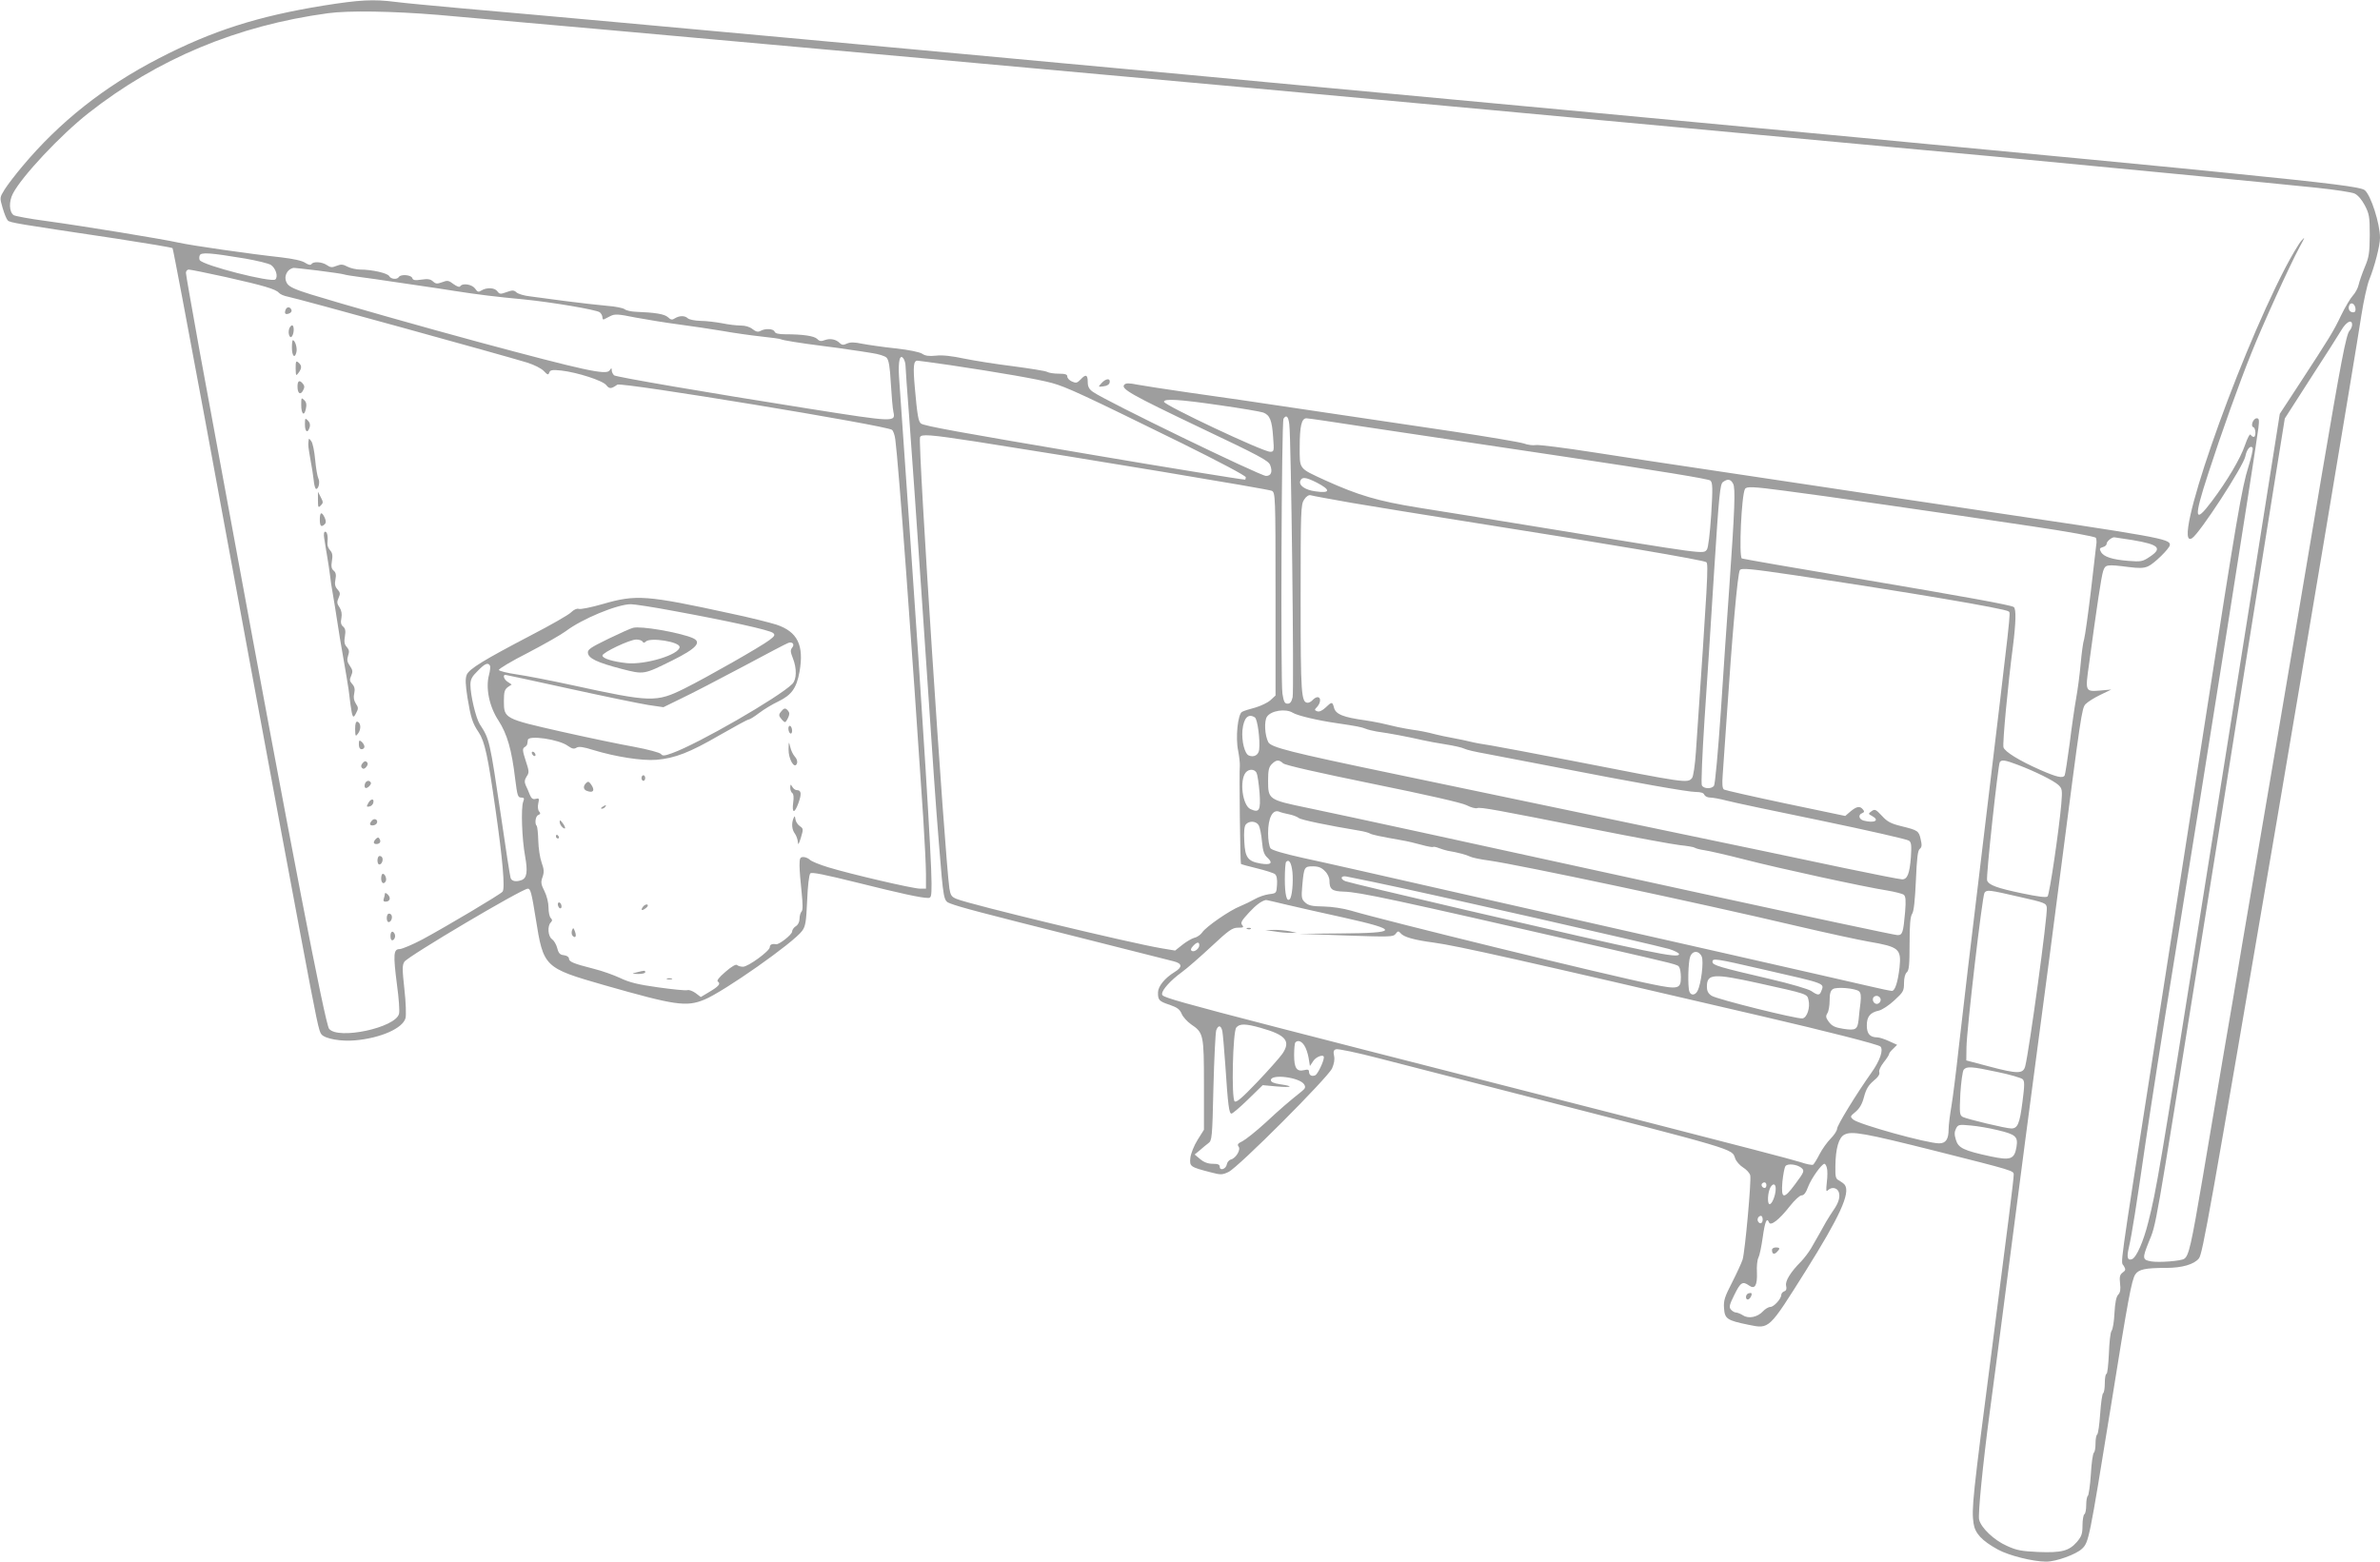 <?xml version="1.0" standalone="no"?>
<!DOCTYPE svg PUBLIC "-//W3C//DTD SVG 20010904//EN"
 "http://www.w3.org/TR/2001/REC-SVG-20010904/DTD/svg10.dtd">
<svg version="1.0" xmlns="http://www.w3.org/2000/svg"
 width="1280pt" height="840pt" viewBox="0 0 1280 840"
 preserveAspectRatio="xMidYMid meet">
<g transform="translate(0,840) scale(0.1,-0.1)"
fill="#9e9e9e" stroke="none">
<path d="M1740 8370 c-352 -57 -598 -135 -886 -284 -294 -152 -533 -341 -734
-581 -37 -44 -80 -100 -95 -124 -27 -44 -27 -44 -11 -99 9 -31 21 -61 28 -68
13 -12 45 -17 587 -98 161 -25 296 -47 299 -51 3 -3 81 -416 174 -918 174
-946 358 -1938 408 -2207 16 -85 63 -335 104 -556 93 -496 101 -531 115 -548
20 -24 107 -39 181 -32 137 12 257 65 271 120 4 15 2 85 -6 154 -12 111 -12
130 0 149 20 30 633 393 664 393 14 0 20 -22 42 -159 42 -264 44 -267 372
-361 379 -108 438 -117 535 -77 102 41 481 307 526 370 18 24 22 49 27 163 3
77 10 139 17 146 8 8 76 -6 254 -50 236 -59 343 -82 380 -82 16 0 18 9 18 78
0 136 -49 915 -115 1862 -25 355 -50 714 -60 865 -5 84 5 125 25 95 5 -8 10
-25 10 -37 0 -12 9 -138 20 -280 11 -142 42 -593 70 -1003 70 -1036 68 -1017
90 -1291 24 -301 25 -305 59 -318 51 -20 173 -52 666 -176 275 -70 517 -131
538 -136 46 -12 47 -31 5 -57 -54 -33 -89 -77 -90 -109 -1 -42 5 -49 63 -68
40 -14 54 -24 64 -48 7 -17 30 -42 51 -57 67 -45 69 -55 69 -326 l0 -241 -34
-54 c-19 -30 -36 -73 -39 -96 -5 -48 -2 -50 110 -79 53 -14 61 -14 95 2 51 23
533 506 557 557 11 25 15 48 11 67 -5 23 -3 32 10 36 9 4 114 -18 233 -49 119
-31 456 -117 747 -192 1193 -306 1148 -293 1167 -346 5 -15 25 -38 43 -49 18
-11 35 -30 38 -42 7 -25 -28 -410 -41 -453 -5 -16 -30 -71 -56 -122 -40 -78
-47 -98 -44 -139 4 -58 15 -66 132 -90 113 -23 108 -27 308 291 183 292 240
417 210 461 -4 6 -17 16 -29 23 -21 10 -23 19 -22 79 1 94 18 154 49 169 39
20 104 9 490 -88 424 -107 420 -106 420 -128 0 -25 -30 -264 -115 -921 -107
-822 -112 -875 -101 -954 8 -54 44 -93 131 -141 58 -32 189 -65 260 -65 54 0
163 40 193 70 36 35 38 46 153 755 94 587 113 690 133 720 18 27 53 35 165 35
87 0 151 19 177 51 20 24 59 244 419 2354 141 827 423 2510 455 2720 12 77 31
162 42 190 29 71 58 184 58 226 0 76 -49 229 -82 256 -20 17 -180 37 -728 92
-515 53 -3087 295 -5145 486 -88 8 -304 28 -480 45 -176 16 -468 43 -650 60
-181 17 -521 48 -755 70 -234 22 -571 53 -750 69 -379 35 -1322 121 -1725 156
-154 14 -316 29 -360 35 -117 15 -190 11 -385 -20z m616 -50 c482 -41 4563
-409 5644 -510 597 -55 591 -55 1080 -100 239 -22 482 -45 540 -50 58 -5 301
-28 540 -50 239 -22 485 -45 545 -50 402 -38 1611 -154 1755 -170 96 -10 188
-24 203 -31 18 -8 39 -33 55 -63 24 -46 27 -61 27 -161 -1 -96 -4 -118 -27
-172 -14 -34 -29 -77 -33 -95 -4 -18 -18 -44 -31 -58 -13 -14 -41 -61 -63
-106 -42 -88 -61 -118 -222 -365 l-108 -165 -26 -165 c-14 -90 -80 -503 -145
-916 -66 -414 -174 -1094 -240 -1510 -240 -1513 -252 -1580 -296 -1756 -26
-105 -64 -191 -88 -200 -24 -9 -29 10 -17 61 17 75 39 214 91 572 27 184 92
601 145 925 190 1172 437 2734 461 2913 5 43 4 52 -9 52 -19 0 -35 -42 -18
-48 13 -4 15 -52 2 -52 -6 0 -13 5 -17 12 -4 6 -17 -18 -30 -56 -24 -71 -96
-193 -179 -303 -94 -125 -98 -93 -19 149 71 219 167 487 232 648 59 149 209
478 259 570 30 55 32 60 10 35 -14 -16 -53 -82 -86 -145 -274 -529 -618 -1528
-502 -1455 40 24 277 388 287 441 7 37 28 62 39 45 3 -6 -7 -52 -23 -103 -34
-106 -64 -279 -232 -1363 -67 -429 -193 -1237 -280 -1795 -188 -1203 -175
-1112 -158 -1139 11 -19 11 -24 -6 -36 -15 -11 -18 -23 -14 -59 4 -32 1 -49
-10 -60 -10 -10 -17 -42 -20 -98 -2 -46 -9 -89 -16 -97 -6 -8 -12 -63 -14
-122 -3 -60 -8 -109 -13 -109 -5 0 -9 -22 -9 -49 0 -28 -4 -52 -9 -55 -5 -3
-12 -53 -16 -111 -4 -58 -11 -108 -16 -111 -5 -3 -9 -25 -9 -49 0 -24 -4 -46
-9 -49 -5 -4 -13 -56 -16 -116 -4 -61 -12 -113 -16 -116 -5 -3 -9 -25 -9 -49
0 -24 -4 -47 -10 -50 -5 -3 -10 -31 -10 -60 0 -46 -5 -59 -30 -89 -43 -49 -83
-59 -209 -54 -89 4 -116 9 -168 33 -68 30 -138 96 -149 141 -7 27 21 306 56
569 11 77 60 455 110 840 50 385 117 900 150 1145 33 245 87 657 120 915 112
866 116 894 136 917 11 12 46 34 79 50 l60 29 -56 -5 c-85 -7 -85 -8 -64 140
43 318 66 471 76 502 12 36 18 37 137 22 56 -7 81 -7 105 4 31 13 117 97 117
115 0 33 -44 41 -1125 201 -225 33 -556 83 -735 110 -179 27 -464 70 -634 95
-170 25 -440 66 -600 91 -160 25 -303 43 -317 40 -14 -3 -43 1 -65 9 -22 7
-193 36 -379 64 -187 28 -536 80 -775 115 -239 36 -532 79 -650 95 -118 17
-241 36 -273 42 -45 9 -61 9 -70 0 -21 -22 34 -53 409 -232 314 -149 365 -176
375 -200 14 -36 6 -59 -22 -59 -31 0 -864 404 -931 452 -21 15 -28 28 -28 54
0 39 -11 43 -39 12 -18 -18 -24 -20 -46 -10 -14 6 -25 18 -25 27 0 11 -11 15
-46 15 -25 0 -53 4 -63 10 -10 5 -92 18 -182 30 -90 11 -209 30 -263 41 -65
14 -117 20 -152 16 -38 -4 -58 -1 -74 10 -13 9 -70 21 -143 29 -67 7 -148 19
-180 25 -42 9 -64 9 -82 1 -19 -9 -27 -8 -38 2 -20 21 -52 27 -80 17 -20 -8
-30 -7 -42 6 -17 16 -77 25 -172 25 -35 0 -53 4 -57 14 -6 16 -49 19 -76 4
-13 -7 -24 -5 -43 10 -15 12 -39 19 -63 19 -22 0 -66 5 -99 12 -33 6 -86 13
-117 13 -31 1 -62 7 -69 14 -16 15 -44 15 -69 0 -15 -10 -22 -9 -38 6 -19 17
-69 25 -173 29 -25 1 -52 7 -60 14 -8 6 -50 15 -94 18 -44 4 -143 15 -220 25
-77 10 -165 22 -195 26 -30 3 -63 13 -72 21 -14 13 -22 13 -53 2 -33 -12 -38
-12 -50 4 -14 20 -57 22 -85 5 -17 -11 -22 -9 -35 10 -17 23 -68 31 -80 12 -4
-6 -18 -1 -36 12 -26 20 -33 21 -61 10 -27 -10 -35 -9 -49 4 -14 13 -29 15
-62 10 -35 -5 -46 -4 -50 9 -7 17 -62 21 -72 5 -9 -15 -43 -12 -52 5 -9 16
-93 35 -155 35 -21 0 -53 7 -70 16 -24 13 -35 13 -58 4 -24 -10 -33 -9 -52 4
-26 18 -74 21 -83 5 -5 -6 -16 -4 -33 7 -17 12 -65 22 -132 30 -165 18 -479
63 -550 79 -91 20 -512 89 -710 116 -91 12 -171 27 -177 32 -24 18 -26 72 -4
115 47 92 256 315 406 433 371 292 801 472 1290 538 109 15 348 11 591 -9z
m-1036 -1311 c63 -11 124 -26 137 -34 26 -18 40 -62 24 -78 -19 -19 -389 75
-407 104 -3 6 -3 17 0 25 7 18 54 15 246 -17z m388 -64 c70 -9 134 -18 142
-21 8 -3 47 -9 85 -14 39 -5 117 -16 175 -25 58 -8 134 -20 170 -25 36 -5 110
-16 165 -25 122 -19 226 -32 368 -45 153 -15 395 -56 413 -70 8 -7 14 -19 14
-27 0 -8 3 -13 8 -11 4 2 19 10 35 18 24 12 41 11 135 -8 59 -11 163 -28 232
-37 69 -9 175 -25 235 -35 61 -11 154 -24 209 -30 54 -6 102 -12 106 -15 8 -5
106 -21 225 -36 50 -6 115 -15 145 -20 30 -4 84 -12 119 -18 35 -5 71 -16 79
-25 12 -12 18 -47 23 -138 4 -68 10 -137 14 -154 12 -55 6 -55 -450 17 -557
88 -1040 171 -1052 180 -7 6 -13 19 -13 27 0 14 -2 14 -12 -1 -19 -25 -130 -1
-703 153 -282 76 -751 209 -902 256 -84 26 -117 41 -128 58 -22 33 -5 76 33
85 2 1 61 -6 130 -14z m-495 -35 c205 -46 270 -65 287 -85 7 -8 28 -17 49 -21
38 -6 1165 -317 1285 -354 39 -12 78 -32 91 -46 20 -21 24 -22 29 -8 5 14 16
16 64 11 87 -10 224 -54 243 -79 16 -21 27 -20 59 3 21 15 1448 -220 1477
-243 7 -5 15 -28 18 -51 17 -125 88 -1090 150 -2032 8 -126 15 -265 15 -307
l0 -78 -32 0 c-38 0 -373 78 -494 115 -46 14 -90 32 -98 40 -8 8 -24 15 -35
15 -18 0 -21 -6 -21 -45 0 -25 5 -89 11 -142 7 -68 7 -99 0 -106 -6 -6 -11
-24 -11 -39 0 -17 -8 -33 -20 -40 -11 -7 -20 -20 -20 -29 0 -16 -70 -71 -86
-68 -22 4 -34 -2 -34 -16 0 -20 -116 -105 -144 -105 -12 0 -26 4 -32 9 -5 6
-29 -7 -62 -36 -36 -31 -49 -48 -41 -53 17 -11 4 -26 -47 -56 l-45 -27 -29 22
c-16 11 -35 18 -43 15 -8 -3 -78 4 -157 15 -109 15 -156 27 -204 50 -34 16
-98 39 -143 50 -110 28 -133 38 -133 55 0 8 -11 16 -27 18 -21 2 -29 10 -36
38 -5 19 -17 40 -28 48 -22 15 -26 71 -7 90 9 9 9 15 0 24 -7 7 -12 32 -12 56
0 26 -9 63 -22 89 -19 37 -20 48 -10 76 9 26 8 41 -5 77 -9 25 -17 78 -18 117
-1 40 -5 76 -8 80 -13 12 -7 54 8 59 12 5 13 10 4 20 -6 7 -8 26 -4 43 6 26 4
29 -14 24 -16 -4 -23 2 -32 23 -6 16 -16 39 -22 51 -7 17 -6 28 5 46 15 21 14
29 -5 86 -17 53 -18 64 -6 72 8 4 15 13 15 19 1 5 2 15 3 20 3 27 168 3 215
-32 23 -16 33 -18 46 -10 13 8 36 5 93 -13 119 -36 260 -58 336 -52 100 8 180
39 342 133 80 46 150 84 156 84 6 0 31 16 56 35 25 19 71 47 103 62 72 35 98
72 114 160 25 143 -11 215 -124 253 -35 11 -145 39 -246 60 -454 99 -509 103
-688 51 -63 -18 -121 -30 -130 -26 -9 3 -26 -4 -41 -19 -14 -14 -109 -68 -211
-121 -260 -136 -337 -183 -350 -215 -8 -20 -7 -50 4 -122 18 -109 27 -138 61
-188 32 -49 49 -126 90 -415 38 -265 52 -423 38 -441 -10 -14 -305 -189 -431
-257 -53 -28 -108 -51 -122 -52 -34 0 -36 -27 -15 -192 10 -72 15 -142 11
-156 -18 -75 -327 -141 -376 -81 -21 24 -209 998 -520 2689 -56 303 -135 732
-176 954 -40 223 -74 413 -74 423 0 10 7 18 15 18 9 0 98 -18 198 -40z m11455
-168 c2 -14 -2 -22 -12 -22 -19 0 -29 17 -22 36 8 22 30 12 34 -14z m-18 -89
c0 -9 -6 -24 -14 -32 -18 -21 -45 -161 -151 -786 -115 -684 -198 -1172 -245
-1450 -49 -286 -114 -670 -180 -1057 -27 -164 -72 -430 -100 -590 -27 -161
-79 -465 -114 -675 -61 -359 -74 -418 -99 -434 -17 -12 -136 -21 -177 -14 -48
8 -49 16 -15 101 44 109 27 16 285 1627 61 378 160 999 220 1380 61 380 137
857 169 1059 l59 367 138 215 c77 118 151 235 166 260 27 46 58 61 58 29z
m-7540 -217 c267 -40 470 -75 547 -96 78 -21 172 -65 701 -325 194 -96 342
-174 342 -182 0 -7 -2 -13 -4 -13 -15 0 -455 71 -806 131 -740 125 -921 158
-937 171 -14 11 -20 46 -33 194 -10 113 -7 144 14 144 6 0 85 -11 176 -24z
m1452 -216 c113 -16 218 -34 232 -39 36 -14 47 -43 53 -132 6 -76 5 -79 -16
-79 -39 0 -571 251 -571 269 0 18 83 13 302 -19z m372 -102 c10 -75 26 -1432
18 -1468 -6 -25 -13 -35 -27 -35 -16 0 -21 10 -28 55 -10 69 -5 1461 6 1478
15 23 26 12 31 -30z m400 -13 c160 -24 642 -96 1071 -160 513 -77 785 -121
794 -130 12 -12 13 -40 4 -185 -7 -103 -16 -177 -23 -186 -21 -25 11 -29 -905
121 -247 40 -540 88 -650 105 -216 35 -320 66 -499 147 -143 66 -136 57 -136
179 0 111 10 154 36 154 10 0 148 -20 308 -45z m-2087 -80 c577 -90 1576 -256
1593 -265 19 -10 20 -25 20 -556 l0 -545 -27 -25 c-14 -13 -51 -31 -82 -40
-31 -8 -63 -18 -71 -23 -23 -12 -36 -140 -21 -209 6 -32 10 -68 9 -82 -4 -34
2 -523 6 -527 2 -2 41 -13 87 -24 45 -11 89 -25 96 -31 9 -7 13 -27 11 -57 -3
-46 -3 -46 -44 -51 -22 -3 -56 -15 -75 -26 -19 -11 -54 -28 -78 -38 -57 -22
-185 -111 -205 -141 -8 -12 -27 -26 -42 -29 -14 -4 -44 -21 -65 -38 l-39 -31
-72 12 c-164 27 -1033 236 -1104 266 -27 11 -32 20 -38 56 -26 188 -170 2392
-158 2427 6 18 51 15 299 -23z m1833 -220 c78 -40 77 -60 -5 -48 -55 7 -91 32
-82 56 9 23 29 21 87 -8z m2241 -7 c13 -24 9 -135 -21 -563 -11 -148 -31 -445
-45 -660 -15 -219 -31 -395 -37 -402 -14 -18 -55 -16 -65 2 -5 7 2 166 14 352
13 186 36 547 52 803 26 409 32 466 47 477 26 19 42 16 55 -9z m279 -38 c183
-23 855 -120 1329 -191 189 -28 339 -55 343 -62 3 -6 5 -23 2 -37 -2 -14 -15
-126 -29 -250 -15 -124 -31 -239 -36 -257 -6 -17 -14 -78 -19 -135 -5 -57 -16
-139 -24 -183 -8 -44 -24 -154 -35 -244 -12 -89 -24 -167 -27 -172 -10 -17
-43 -9 -132 30 -113 50 -189 97 -197 121 -6 19 24 340 51 544 16 128 18 202 4
211 -18 11 -253 54 -857 156 -328 55 -601 103 -605 105 -17 11 -2 343 17 374
9 14 40 13 215 -10z m-2330 -65 c113 -19 376 -62 585 -95 786 -124 1310 -213
1322 -224 12 -11 7 -94 -56 -1018 -5 -75 -14 -134 -21 -143 -24 -29 -32 -27
-630 90 -206 40 -409 78 -450 85 -41 6 -91 15 -110 20 -19 5 -62 14 -95 20
-33 6 -76 15 -95 20 -45 12 -87 20 -125 25 -16 2 -51 9 -77 14 -27 6 -69 16
-95 22 -27 5 -61 12 -78 14 -123 17 -162 33 -171 70 -8 31 -12 31 -45 -1 -18
-17 -34 -24 -45 -20 -15 6 -16 8 0 24 20 23 21 52 2 52 -7 0 -19 -7 -26 -15
-7 -8 -19 -15 -26 -15 -36 0 -39 44 -39 560 0 478 1 506 19 533 11 17 25 26
35 23 9 -3 108 -21 221 -41z m4199 -200 c143 -24 163 -44 91 -91 -37 -25 -46
-26 -113 -21 -87 7 -134 22 -148 49 -9 16 -7 20 10 25 12 3 21 11 21 19 0 11
25 33 40 34 3 0 47 -7 99 -15z m-1811 -190 c596 -89 1130 -179 1145 -194 11
-11 17 47 -137 -1236 -58 -478 -117 -976 -131 -1105 -14 -129 -32 -273 -40
-320 -8 -47 -15 -102 -15 -123 0 -55 -15 -77 -51 -77 -65 0 -432 102 -462 128
-18 16 -17 17 13 42 21 18 35 41 45 80 11 41 23 62 51 86 25 20 35 36 31 47
-3 9 6 30 24 53 16 20 29 40 29 45 0 5 10 17 22 28 l21 21 -44 20 c-24 11 -52
20 -62 20 -40 0 -57 19 -57 64 0 48 18 70 65 80 17 4 54 28 83 55 48 44 52 51
52 93 0 28 6 50 15 58 12 10 15 40 15 154 0 103 4 147 14 161 9 14 15 71 20
179 5 121 10 162 21 170 11 9 12 20 5 50 -10 47 -15 50 -104 72 -57 14 -76 24
-105 56 -33 35 -38 37 -55 25 -19 -14 -19 -15 2 -26 44 -24 13 -40 -45 -25
-26 7 -31 32 -8 40 12 5 13 10 4 20 -16 20 -33 17 -66 -10 l-29 -25 -320 67
c-175 37 -325 71 -332 75 -9 6 -11 28 -7 80 3 40 12 176 21 302 30 452 59 777
71 798 7 13 57 8 301 -28z m-6036 -191 c295 -54 522 -104 536 -119 12 -10 8
-17 -20 -38 -46 -35 -332 -198 -456 -260 -153 -76 -180 -75 -607 18 -115 25
-250 51 -299 58 -49 7 -91 18 -93 23 -2 6 68 48 157 93 88 46 179 98 203 116
87 66 275 144 349 145 20 0 124 -16 230 -36z m638 -198 c-10 -13 -9 -23 4 -56
22 -55 21 -115 -3 -139 -71 -71 -506 -322 -646 -372 -41 -15 -52 -16 -60 -5
-6 8 -71 25 -145 39 -74 13 -251 50 -393 82 -304 69 -307 70 -307 164 0 50 4
62 21 75 l21 14 -21 14 c-20 12 -29 38 -13 38 4 0 160 -34 347 -75 187 -41
377 -80 421 -87 l82 -12 98 48 c55 26 203 103 329 170 127 68 237 126 245 128
23 8 35 -9 20 -26z m-1625 -96 c3 -5 1 -28 -5 -50 -19 -71 1 -170 51 -246 47
-73 71 -156 90 -316 11 -87 14 -98 32 -98 16 0 18 -4 11 -22 -13 -33 -7 -201
10 -293 15 -83 10 -118 -19 -129 -30 -11 -54 -6 -59 12 -3 9 -26 154 -50 322
-63 424 -63 423 -116 505 -21 34 -50 155 -50 212 0 28 8 44 39 74 39 40 55 47
66 29z m4318 -254 c24 -15 132 -41 237 -56 102 -15 134 -21 155 -30 11 -5 38
-11 60 -15 71 -10 157 -26 245 -46 25 -6 81 -16 125 -23 44 -7 89 -17 100 -23
11 -6 63 -18 115 -27 52 -10 221 -42 375 -72 426 -83 713 -134 756 -134 26 0
42 -5 45 -15 4 -8 17 -15 31 -15 14 0 53 -7 87 -16 33 -9 265 -58 514 -109
250 -52 461 -100 469 -107 13 -10 14 -27 10 -90 -7 -88 -19 -118 -47 -118 -11
0 -149 27 -307 60 -158 34 -652 137 -1098 230 -445 93 -1048 219 -1340 280
-547 114 -649 140 -664 168 -19 37 -23 113 -7 137 22 33 101 45 139 21z m-204
-25 c14 -9 29 -121 23 -173 -3 -29 -28 -43 -55 -32 -23 8 -40 78 -35 136 7 67
31 92 67 69z m152 -247 c11 -10 183 -49 481 -110 291 -59 479 -102 505 -115
23 -12 49 -19 57 -16 17 7 103 -9 621 -112 221 -44 432 -83 470 -87 39 -4 75
-10 80 -14 6 -4 28 -10 50 -13 22 -3 120 -25 217 -50 186 -48 641 -147 768
-167 41 -7 81 -17 89 -23 10 -9 12 -29 7 -92 -10 -112 -14 -125 -41 -125 -13
0 -497 103 -1076 229 -580 127 -1250 273 -1489 325 -239 52 -514 111 -610 131
-208 43 -210 45 -210 146 0 56 4 73 20 89 24 24 38 25 61 4z m3951 -8 c93 -35
193 -85 218 -108 21 -20 22 -27 16 -102 -12 -138 -63 -487 -74 -498 -7 -7 -52
-1 -138 17 -133 28 -178 44 -187 69 -7 17 59 621 68 636 9 15 29 12 97 -14z
m-4094 -43 c5 -10 12 -58 16 -106 7 -96 -1 -111 -49 -89 -43 20 -60 155 -25
197 17 20 47 19 58 -2z m174 -223 c21 -4 44 -13 53 -20 12 -10 151 -39 325
-68 25 -4 51 -11 57 -15 12 -7 48 -15 173 -37 25 -4 72 -15 104 -24 32 -9 61
-14 63 -12 3 3 17 0 32 -6 14 -5 35 -12 46 -14 59 -10 102 -22 120 -31 11 -6
58 -16 105 -22 167 -24 1115 -225 1650 -351 162 -38 338 -76 390 -85 164 -28
176 -39 166 -139 -9 -78 -24 -126 -41 -126 -7 0 -61 11 -120 25 -59 14 -416
95 -794 181 -377 85 -1002 227 -1387 314 -386 88 -775 176 -865 195 -108 24
-168 42 -176 52 -7 10 -13 45 -13 81 0 83 24 130 60 116 8 -4 32 -10 52 -14z
m-162 -60 c6 -11 14 -50 17 -86 5 -52 11 -71 31 -89 30 -28 16 -39 -38 -30
-69 12 -84 32 -88 119 -3 51 0 81 8 91 18 22 57 19 70 -5z m181 -251 c5 -56
-2 -134 -15 -146 -16 -16 -26 26 -26 108 0 47 3 89 7 93 16 16 28 -4 34 -55z
m174 6 c15 -14 25 -36 25 -52 0 -47 14 -57 77 -59 87 -3 256 -39 1363 -293
440 -101 432 -99 441 -113 5 -7 9 -32 9 -55 0 -62 -14 -66 -151 -38 -239 48
-1439 342 -1624 397 -41 12 -101 21 -146 22 -62 1 -81 5 -99 21 -20 18 -22 26
-16 93 9 99 11 102 58 102 28 0 46 -7 63 -25z m260 -59 c287 -59 1493 -333
1593 -361 28 -9 52 -21 52 -27 0 -25 -133 2 -1146 237 -342 80 -633 149 -648
155 -31 12 -25 32 7 25 12 -2 76 -16 142 -29z m3475 -80 c138 -31 145 -34 148
-58 5 -42 -95 -772 -116 -853 -11 -42 -40 -42 -192 -2 l-125 33 1 70 c1 95 85
816 97 832 13 17 22 16 187 -22z m-3942 -42 c59 -14 196 -45 306 -69 305 -68
301 -84 -19 -86 l-220 -2 254 -9 c237 -8 254 -8 267 9 12 16 15 16 27 3 16
-20 71 -36 177 -50 127 -17 468 -94 1765 -396 349 -81 627 -152 638 -163 18
-18 -3 -78 -49 -142 -80 -113 -184 -282 -184 -301 0 -9 -15 -33 -34 -52 -19
-19 -46 -57 -60 -84 -14 -28 -30 -53 -35 -57 -6 -3 -36 3 -68 14 -32 11 -386
103 -788 206 -2709 692 -2645 675 -2645 700 0 21 47 73 105 115 29 21 101 84
160 139 94 88 113 101 143 101 29 0 33 2 22 15 -9 11 -3 23 37 66 39 42 66 62
91 68 1 1 51 -11 110 -25z m-468 -218 c0 -19 -27 -39 -40 -31 -8 5 -6 13 6 26
20 22 34 25 34 5z m2702 -61 c12 -26 -3 -149 -23 -186 -12 -23 -35 -25 -43 -3
-10 25 -7 160 4 188 12 34 47 34 62 1z m328 -69 c349 -80 332 -73 314 -120 -8
-21 -19 -20 -52 3 -16 11 -111 39 -227 66 -266 62 -305 73 -305 91 0 21 13 19
270 -40z m-20 -75 c258 -57 259 -57 266 -88 11 -41 -7 -97 -32 -101 -30 -4
-460 103 -489 122 -18 12 -25 25 -25 49 0 70 35 72 280 18z m538 -43 c10 -9
12 -25 8 -62 -4 -28 -8 -68 -10 -90 -6 -54 -15 -60 -82 -50 -45 7 -61 15 -78
37 -17 23 -18 31 -8 47 7 11 12 42 12 69 0 37 5 53 18 61 21 13 120 4 140 -12z
m115 -54 c-3 -8 -12 -14 -19 -14 -20 0 -30 30 -13 40 17 11 40 -7 32 -26z
m-3332 -143 c135 -38 162 -71 116 -139 -14 -20 -75 -89 -135 -152 -84 -88
-113 -112 -122 -104 -18 18 -10 375 9 397 18 22 51 21 132 -2z m-207 -18 c3
-16 10 -98 16 -183 14 -214 20 -260 33 -260 6 0 46 34 89 76 l79 77 76 -7 c83
-7 94 1 16 12 -33 5 -48 12 -48 22 0 35 156 15 179 -23 9 -15 6 -22 -14 -38
-69 -55 -111 -91 -194 -168 -50 -46 -106 -90 -123 -99 -25 -12 -30 -18 -22
-29 14 -16 -14 -63 -41 -70 -11 -3 -20 -15 -22 -26 -4 -25 -38 -37 -38 -13 0
12 -10 16 -37 16 -26 0 -48 8 -68 25 l-30 25 27 22 c14 13 35 30 47 39 19 14
21 28 27 300 4 156 11 294 15 307 11 30 26 28 33 -5z m441 -77 c9 -13 19 -43
23 -67 l7 -43 18 27 c16 24 57 38 57 20 0 -22 -34 -93 -47 -97 -19 -8 -33 1
-33 20 0 10 -7 13 -25 8 -41 -10 -55 10 -55 81 0 34 3 65 7 68 13 14 33 7 48
-17z m3727 -142 c68 -14 129 -32 136 -39 11 -10 11 -31 -1 -123 -15 -117 -26
-142 -60 -142 -28 0 -237 50 -261 62 -17 10 -18 19 -13 125 4 63 12 121 18
129 16 19 41 18 181 -12z m2 -313 c97 -23 110 -35 101 -90 -11 -67 -32 -74
-140 -51 -144 31 -173 45 -186 89 -9 29 -8 43 1 61 11 21 16 22 79 16 36 -3
101 -14 145 -25z m-1057 -202 c19 -16 18 -21 -32 -88 -62 -84 -77 -82 -69 12
4 39 11 78 17 85 12 15 61 9 84 -9z m138 0 c4 -12 4 -47 0 -78 -5 -45 -4 -54
6 -43 20 19 49 14 58 -10 9 -25 0 -57 -28 -97 -10 -14 -28 -43 -40 -63 -23
-42 -46 -82 -81 -143 -13 -22 -37 -53 -53 -70 -57 -57 -87 -106 -81 -131 4
-17 1 -26 -10 -30 -9 -3 -16 -12 -16 -19 0 -21 -40 -65 -59 -65 -10 0 -28 -11
-40 -24 -29 -31 -77 -41 -107 -21 -13 8 -30 15 -37 15 -8 0 -20 7 -28 16 -11
13 -8 26 19 80 33 67 44 74 79 49 31 -22 45 1 42 72 -2 32 2 67 8 78 6 11 16
59 23 108 12 86 22 111 34 82 8 -22 54 13 112 87 25 32 53 58 63 58 13 0 24
15 36 48 17 44 72 121 87 122 4 0 10 -9 13 -21z m-325 -94 c0 -8 -4 -15 -9
-15 -13 0 -22 16 -14 24 11 11 23 6 23 -9z m50 -19 c0 -36 -21 -87 -34 -83
-12 4 -9 62 5 89 14 25 29 22 29 -6z m-70 -166 c0 -21 -15 -27 -25 -10 -7 12
2 30 16 30 5 0 9 -9 9 -20z"/>
<path d="M5924 6339 c-19 -21 -19 -21 11 -17 19 2 31 10 33 21 5 24 -21 22
-44 -4z"/>
<path d="M1536 6734 c-8 -21 -1 -28 19 -20 9 3 15 11 13 18 -7 19 -25 20 -32
2z"/>
<path d="M1555 6631 c-8 -26 5 -57 16 -39 12 18 11 58 0 58 -5 0 -12 -8 -16
-19z"/>
<path d="M1570 6531 c0 -46 15 -62 24 -26 6 23 -7 65 -19 65 -3 0 -5 -18 -5
-39z"/>
<path d="M1590 6419 c1 -41 2 -43 15 -25 19 25 19 40 0 56 -13 11 -15 6 -15
-31z"/>
<path d="M1600 6321 c0 -38 16 -48 30 -21 9 16 8 25 -1 36 -18 22 -29 17 -29
-15z"/>
<path d="M1620 6223 c0 -51 16 -65 25 -22 5 22 3 36 -9 47 -15 15 -16 13 -16
-25z"/>
<path d="M1640 6117 c0 -40 15 -50 25 -16 5 14 1 27 -9 37 -15 15 -16 13 -16
-21z"/>
<path d="M1659 6025 c-2 -22 -2 -24 12 -105 6 -30 13 -76 16 -102 2 -27 9 -48
13 -48 14 0 22 38 12 57 -5 10 -13 55 -17 100 -4 45 -13 90 -21 100 -13 17
-13 17 -15 -2z"/>
<path d="M1710 5710 c0 -40 2 -43 15 -29 14 14 14 18 0 45 l-15 29 0 -45z"/>
<path d="M1720 5605 c0 -36 8 -43 27 -24 7 7 7 17 -1 35 -16 34 -26 30 -26
-11z"/>
<path d="M1744 5503 c3 -21 10 -65 16 -98 6 -33 12 -78 15 -100 2 -22 9 -67
15 -100 6 -33 17 -103 25 -155 8 -52 19 -121 25 -152 21 -120 30 -174 35 -208
2 -19 7 -55 10 -80 10 -71 14 -78 30 -46 13 24 13 30 -1 51 -11 17 -14 34 -9
55 5 23 2 37 -11 51 -14 16 -15 23 -5 45 9 21 8 30 -7 52 -15 21 -17 33 -10
55 8 22 6 32 -7 47 -13 14 -15 28 -10 58 5 29 2 42 -10 52 -11 9 -14 22 -9 45
4 22 1 41 -10 58 -14 20 -15 29 -5 51 10 22 9 29 -6 46 -13 14 -16 28 -11 53
5 25 2 38 -9 47 -12 10 -15 23 -10 52 5 29 3 44 -9 57 -9 10 -16 26 -15 37 4
38 -1 64 -12 64 -7 0 -9 -13 -5 -37z"/>
<path d="M4203 4575 c-17 -19 -16 -25 3 -47 16 -17 18 -17 31 8 10 20 10 30 2
40 -14 17 -21 17 -36 -1z"/>
<path d="M1910 4478 c1 -40 2 -42 16 -23 17 23 15 56 -3 63 -9 2 -13 -9 -13
-40z"/>
<path d="M4240 4481 c0 -11 5 -23 10 -26 6 -3 10 3 10 14 0 11 -4 23 -10 26
-5 3 -10 -3 -10 -14z"/>
<path d="M1930 4396 c0 -16 5 -26 15 -26 8 0 15 6 15 14 0 7 -7 19 -15 26 -13
11 -15 8 -15 -14z"/>
<path d="M4241 4370 c-1 -53 32 -110 45 -77 4 11 0 25 -11 37 -10 11 -21 34
-25 52 -8 32 -8 32 -9 -12z"/>
<path d="M2860 4351 c0 -5 5 -13 10 -16 6 -3 10 -2 10 4 0 5 -4 13 -10 16 -5
3 -10 2 -10 -4z"/>
<path d="M1950 4295 c-9 -11 -10 -19 -3 -26 7 -7 14 -5 23 6 9 11 10 19 3 26
-7 7 -14 5 -23 -6z"/>
<path d="M3450 4215 c0 -8 5 -15 10 -15 6 0 10 7 10 15 0 8 -4 15 -10 15 -5 0
-10 -7 -10 -15z"/>
<path d="M1963 4185 c-3 -9 -3 -19 1 -22 8 -9 37 18 30 28 -8 14 -24 11 -31
-6z"/>
<path d="M3152 4188 c-17 -17 -15 -35 4 -42 36 -14 46 4 21 37 -10 14 -15 15
-25 5z"/>
<path d="M4250 4163 c0 -12 5 -25 11 -29 7 -4 9 -23 5 -50 -8 -60 7 -62 28 -4
18 50 16 70 -9 70 -8 0 -19 8 -24 18 -9 15 -10 15 -11 -5z"/>
<path d="M1980 4079 c-10 -18 -9 -20 7 -17 10 2 19 11 21 21 5 24 -15 21 -28
-4z"/>
<path d="M3240 4060 c-9 -6 -10 -10 -3 -10 6 0 15 5 18 10 8 12 4 12 -15 0z"/>
<path d="M4267 3997 c-11 -28 -8 -60 8 -81 8 -11 15 -31 16 -45 1 -19 5 -13
16 22 14 47 14 50 -5 63 -12 8 -22 24 -24 37 -3 20 -4 20 -11 4z"/>
<path d="M2002 3988 c-7 -7 -12 -16 -12 -20 0 -12 28 -10 36 3 10 17 -10 31
-24 17z"/>
<path d="M3010 3978 c0 -8 7 -21 15 -28 19 -16 19 -1 0 24 -12 16 -15 17 -15
4z"/>
<path d="M2990 3900 c0 -5 5 -10 11 -10 5 0 7 5 4 10 -3 6 -8 10 -11 10 -2 0
-4 -4 -4 -10z"/>
<path d="M2022 3888 c-16 -16 -15 -28 2 -28 19 0 27 13 17 28 -5 9 -10 9 -19
0z"/>
<path d="M2037 3794 c-11 -11 -8 -44 3 -44 15 0 24 30 13 41 -5 5 -12 6 -16 3z"/>
<path d="M2050 3675 c0 -25 14 -34 24 -16 8 12 -3 41 -15 41 -5 0 -9 -11 -9
-25z"/>
<path d="M2070 3593 c0 -6 -3 -18 -6 -27 -4 -10 -1 -16 9 -16 24 0 31 20 13
38 -9 9 -16 11 -16 5z"/>
<path d="M3000 3536 c0 -8 5 -18 10 -21 6 -3 10 1 10 9 0 8 -4 18 -10 21 -5 3
-10 -1 -10 -9z"/>
<path d="M3460 3525 c-17 -21 -9 -27 13 -10 10 7 14 16 9 19 -5 3 -15 -1 -22
-9z"/>
<path d="M2087 3484 c-11 -11 -8 -44 3 -44 15 0 24 30 13 41 -5 5 -12 6 -16 3z"/>
<path d="M3076 3395 c-3 -10 -2 -23 4 -29 15 -15 22 -2 12 24 -8 21 -9 22 -16
5z"/>
<path d="M2100 3365 c0 -17 5 -25 13 -22 6 2 12 12 12 22 0 10 -6 20 -12 23
-8 2 -13 -6 -13 -23z"/>
<path d="M3425 3170 c-30 -8 -30 -8 8 -9 20 0 37 4 37 9 0 11 -2 11 -45 0z"/>
<path d="M3588 3133 c6 -2 18 -2 25 0 6 3 1 5 -13 5 -14 0 -19 -2 -12 -5z"/>
<path d="M3405 5023 c-11 -2 -71 -29 -133 -59 -98 -48 -113 -58 -110 -77 4
-29 51 -51 181 -85 121 -31 118 -31 272 45 133 66 162 100 108 122 -78 31
-277 65 -318 54z m51 -74 c4 -8 9 -8 17 0 24 24 182 -1 182 -29 0 -41 -184
-97 -284 -87 -75 8 -131 25 -131 41 0 16 147 86 182 86 15 0 30 -5 34 -11z"/>
<path d="M6708 3403 c7 -3 16 -2 19 1 4 3 -2 6 -13 5 -11 0 -14 -3 -6 -6z"/>
<path d="M6855 3390 c28 -5 66 -8 85 -8 l35 0 -40 9 c-22 4 -60 8 -85 7 l-45
-1 50 -7z"/>
<path d="M9530 1677 c0 -22 11 -27 26 -12 19 19 18 25 -6 25 -11 0 -20 -6 -20
-13z"/>
<path d="M9403 1443 c-16 -6 -17 -33 -3 -33 11 0 26 28 19 34 -2 2 -10 1 -16
-1z"/>
</g>
</svg>

